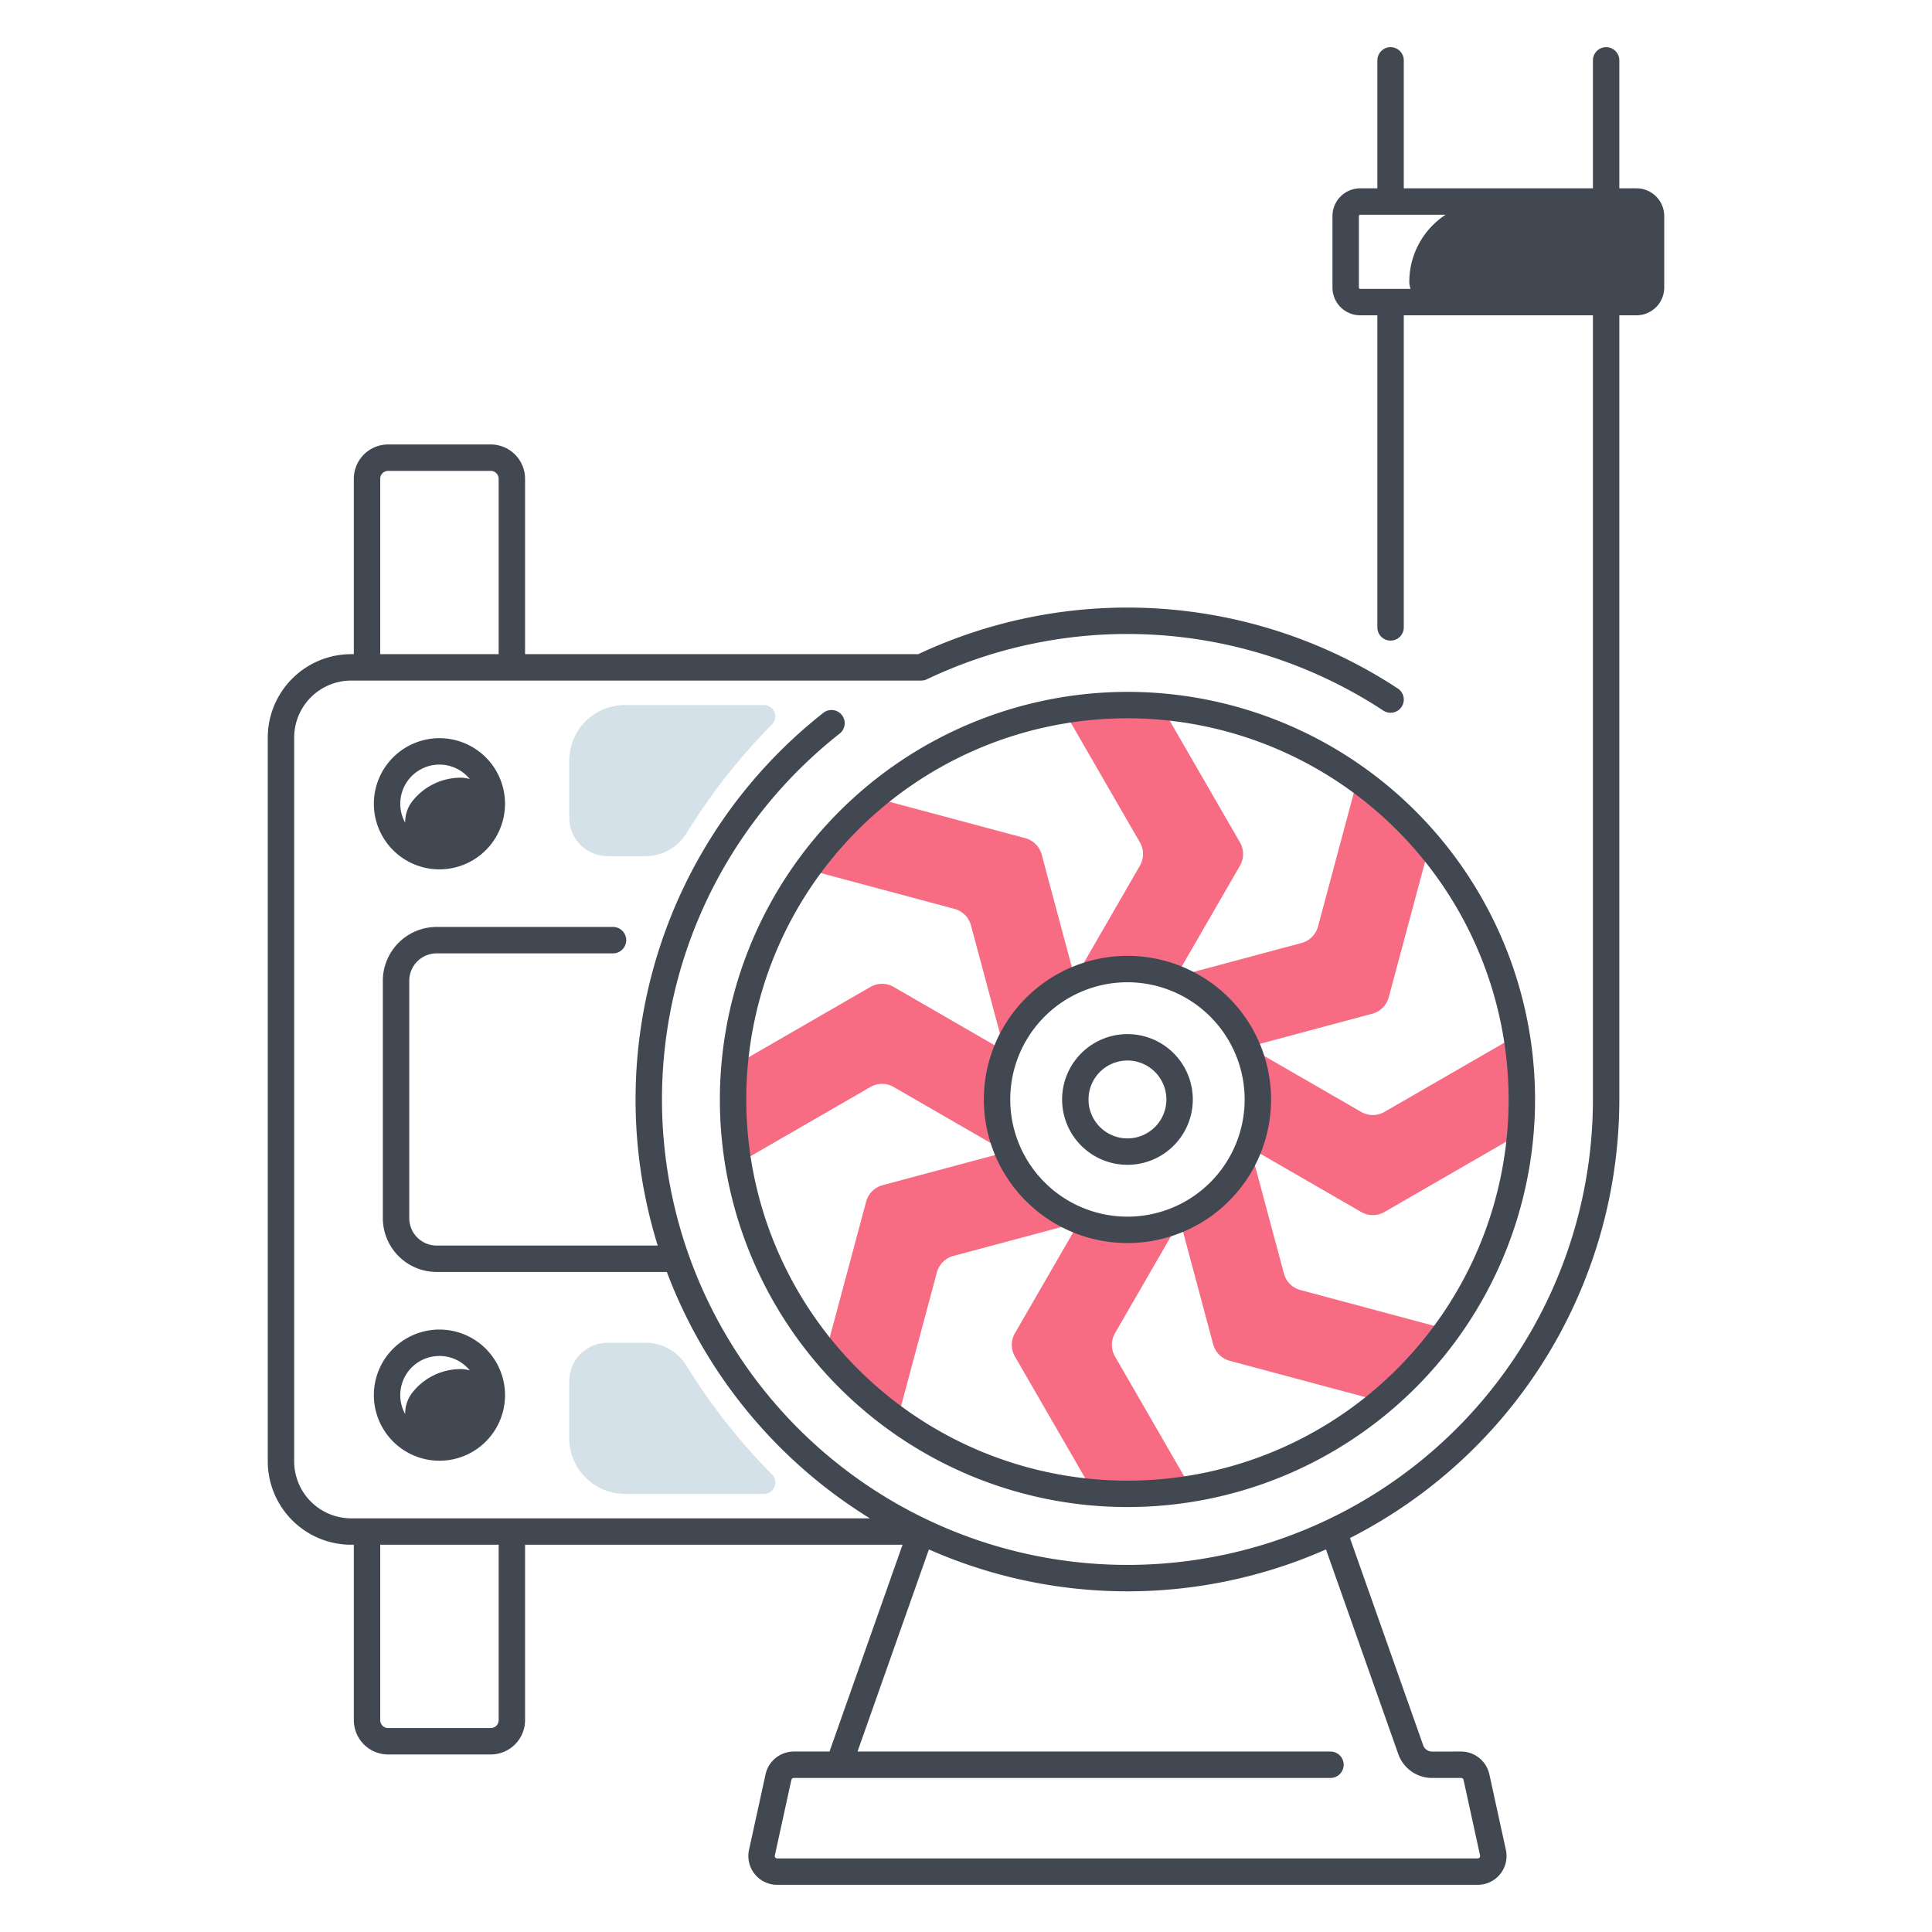 <svg id="Layer_1" height="512" viewBox="0 0 512 512" width="512" xmlns="http://www.w3.org/2000/svg" data-name="Layer 1"><path d="m366.899 321.189 36.014-20.789q.393-4.463.393-9.036a104.022 104.022 0 0 0 -1.372-16.922l-35.037 20.225a6.169 6.169 0 0 1 -6.166 0l-29.853-17.23 32.795-8.79a6.167 6.167 0 0 0 4.36-4.36l10.766-40.157a104.435 104.435 0 0 0 -19.05-17.658l-10.464 39.066a6.167 6.167 0 0 1 -4.361 4.361l-33.298 8.921 16.977-29.409a6.167 6.167 0 0 0 -0-6.167l-20.789-36.004q-4.462-.393-9.026-.393a104.077 104.077 0 0 0 -16.922 1.371l20.224 35.026a6.167 6.167 0 0 1 0 6.167l-17.239 29.862-8.79-32.794a6.167 6.167 0 0 0 -4.361-4.36l-40.146-10.756a103.726 103.726 0 0 0 -17.658 19.04l39.057 10.464a6.166 6.166 0 0 1 4.361 4.361l8.921 33.299-29.399-16.977a6.167 6.167 0 0 0 -6.167-0l-36.004 20.789q-.393 4.463-.393 9.026a104.05 104.05 0 0 0 1.371 16.922l35.026-20.224a6.166 6.166 0 0 1 6.167 0l29.853 17.239-32.795 8.79a6.167 6.167 0 0 0 -4.36 4.36l-10.756 40.147a104.396 104.396 0 0 0 19.04 17.658l10.464-39.057a6.166 6.166 0 0 1 4.361-4.361l33.299-8.921-16.977 29.399a6.167 6.167 0 0 0 0 6.167l20.789 36.004q4.462.393 9.036.393a103.896 103.896 0 0 0 16.912-1.372l-20.215-35.027a6.166 6.166 0 0 1 0-6.165l17.23-29.853 8.79 32.794a6.167 6.167 0 0 0 4.36 4.36l40.147 10.756a104.095 104.095 0 0 0 17.668-19.04l-39.067-10.464a6.168 6.168 0 0 1 -4.361-4.361l-8.921-33.298 29.399 16.977a6.168 6.168 0 0 0 6.167 0zm-35.758-17.683c-.061.161-.121.322-.192.484a34.627 34.627 0 0 1 -17.87 18.848c-.162.07-.313.141-.474.211a34.632 34.632 0 0 1 -25.958.676c-.162-.061-.323-.121-.484-.191a34.575 34.575 0 0 1 -18.838-17.87c-.081-.151-.151-.312-.222-.474a34.638 34.638 0 0 1 -.676-25.958 4.738 4.738 0 0 1 .181-.484 34.59 34.59 0 0 1 17.88-18.838 4.002 4.002 0 0 1 .474-.211 34.572 34.572 0 0 1 25.958-.686c.161.05.323.121.484.182a34.609 34.609 0 0 1 18.848 17.88c.071.161.141.312.202.474a34.577 34.577 0 0 1 .686 25.958z" fill="#f76c82"/><g fill="#424852"><path d="m260.729 291.368a38.058 38.058 0 1 0 38.058-38.059 38.1 38.1 0 0 0 -38.058 38.059zm69.116 0a31.058 31.058 0 1 1 -31.059-31.059 31.093 31.093 0 0 1 31.059 31.059z"/><path d="m281.467 291.368a17.319 17.319 0 1 0 17.319-17.319 17.339 17.339 0 0 0 -17.319 17.319zm27.639 0a10.319 10.319 0 1 1 -10.319-10.319 10.331 10.331 0 0 1 10.319 10.319z"/><path d="m190.771 291.368a108.016 108.016 0 1 0 108.016-108.016 108.139 108.139 0 0 0 -108.016 108.016zm209.031 0a101.016 101.016 0 1 1 -101.016-101.016 101.13 101.13 0 0 1 101.016 101.016z"/><path d="m99.075 213.007a17.381 17.381 0 1 0 17.381-17.381 17.4 17.4 0 0 0 -17.381 17.381zm25.427-6.548a8.295 8.295 0 0 0 -2.328-.359l-.118-0a16.295 16.295 0 0 0 -12.646 6.064 8.949 8.949 0 0 0 -2.031 5.869 10.374 10.374 0 0 1 17.123-11.574z"/><path d="m116.456 387.11a17.381 17.381 0 1 0 -17.381-17.382 17.402 17.402 0 0 0 17.381 17.382zm0-27.763a10.364 10.364 0 0 1 8.047 3.833 8.278 8.278 0 0 0 -2.328-.359l-.118-0a16.296 16.296 0 0 0 -12.646 6.064 8.951 8.951 0 0 0 -2.031 5.87 10.371 10.371 0 0 1 9.076-15.407z"/><path d="m433.694 49.909h-4.554v-33.909a3.5 3.5 0 0 0 -7 0v33.909h-50.124v-33.909a3.5 3.5 0 0 0 -7 0v33.909h-4.554a7.353 7.353 0 0 0 -7.345 7.345v18.957a7.353 7.353 0 0 0 7.345 7.345h4.554v82.713a3.5 3.5 0 0 0 7 0v-82.713h50.124v207.812a123.354 123.354 0 1 1 -199.607-96.969 3.5 3.5 0 0 0 -4.33-5.5 130.431 130.431 0 0 0 -43.902 141.184h-58.584a7.269 7.269 0 0 1 -7.261-7.261v-62.908a7.269 7.269 0 0 1 7.261-7.262h46.738a3.5 3.5 0 0 0 0-7h-46.738a14.277 14.277 0 0 0 -14.261 14.262v62.908a14.277 14.277 0 0 0 14.261 14.261h60.997a131.083 131.083 0 0 0 53.812 65.291h-137.463a15.119 15.119 0 0 1 -15.102-15.102v-191.81a15.119 15.119 0 0 1 15.102-15.102l151.071-.003a3.499 3.499 0 0 0 1.51-.343 123.505 123.505 0 0 1 120.946 8.299 3.5 3.5 0 1 0 3.854-5.844 130.509 130.509 0 0 0 -127.098-9.112l-104.198.002v-46.485a9.097 9.097 0 0 0 -9.087-9.086h-27.208a9.097 9.097 0 0 0 -9.087 9.086v46.486h-.703a22.127 22.127 0 0 0 -22.102 22.102v191.81a22.127 22.127 0 0 0 22.102 22.102h.703v46.489a9.097 9.097 0 0 0 9.087 9.087h27.208a9.097 9.097 0 0 0 9.087-9.087v-46.489h100.036l-19.358 54.804h-9.48a7.683 7.683 0 0 0 -7.463 6.008l-4.383 20.041a7.64 7.64 0 0 0 7.463 9.273h185.646a7.64 7.64 0 0 0 7.464-9.272l-4.383-20.042a7.687 7.687 0 0 0 -7.466-6.008l-7.708.003h-.001a2.505 2.505 0 0 1 -2.358-1.667l-19.401-54.913a130.494 130.494 0 0 0 71.384-116.232v-207.812h4.554a7.353 7.353 0 0 0 7.345-7.345v-18.957a7.353 7.353 0 0 0 -7.345-7.345zm-60.215 24.802a5.298 5.298 0 0 0 .347 1.845h-13.364a.345.345 0 0 1 -.345-.345v-18.957a.345.345 0 0 1 .345-.345h22.636a21.273 21.273 0 0 0 -9.619 17.802zm-272.714 52.164a2.089 2.089 0 0 1 2.087-2.086h27.208a2.089 2.089 0 0 1 2.087 2.086v46.485l-31.382.001zm31.382 328.988a2.09 2.09 0 0 1 -2.087 2.087h-27.208a2.09 2.09 0 0 1 -2.087-2.087v-46.489h31.382zm238.41 8.982a9.514 9.514 0 0 0 8.958 6.335h.003l7.707-.003a.638.638 0 0 1 .627.504l4.383 20.041a.64.64 0 0 1 -.626.777h-185.646a.639.639 0 0 1 -.625-.776l4.383-20.043a.644.644 0 0 1 .625-.503h142.242a3.5 3.5 0 0 0 0-7h-125.338l18.919-53.561a130.218 130.218 0 0 0 105.231.002z"/></g><path d="m161.014 226.888h10.04a12.732 12.732 0 0 0 10.766-5.903 161.354 161.354 0 0 1 22.749-28.984 3.007 3.007 0 0 0 -2.104-5.153h-36.865a14.737 14.737 0 0 0 -14.737 14.737v15.151a10.151 10.151 0 0 0 10.151 10.151z" fill="#d4e1e8"/><path d="m181.821 361.75a12.732 12.732 0 0 0 -10.766-5.903h-10.04a10.151 10.151 0 0 0 -10.151 10.151v15.151a14.737 14.737 0 0 0 14.737 14.737h36.865a3.008 3.008 0 0 0 2.104-5.153 161.371 161.371 0 0 1 -22.749-28.984z" fill="#d4e1e8"/></svg>